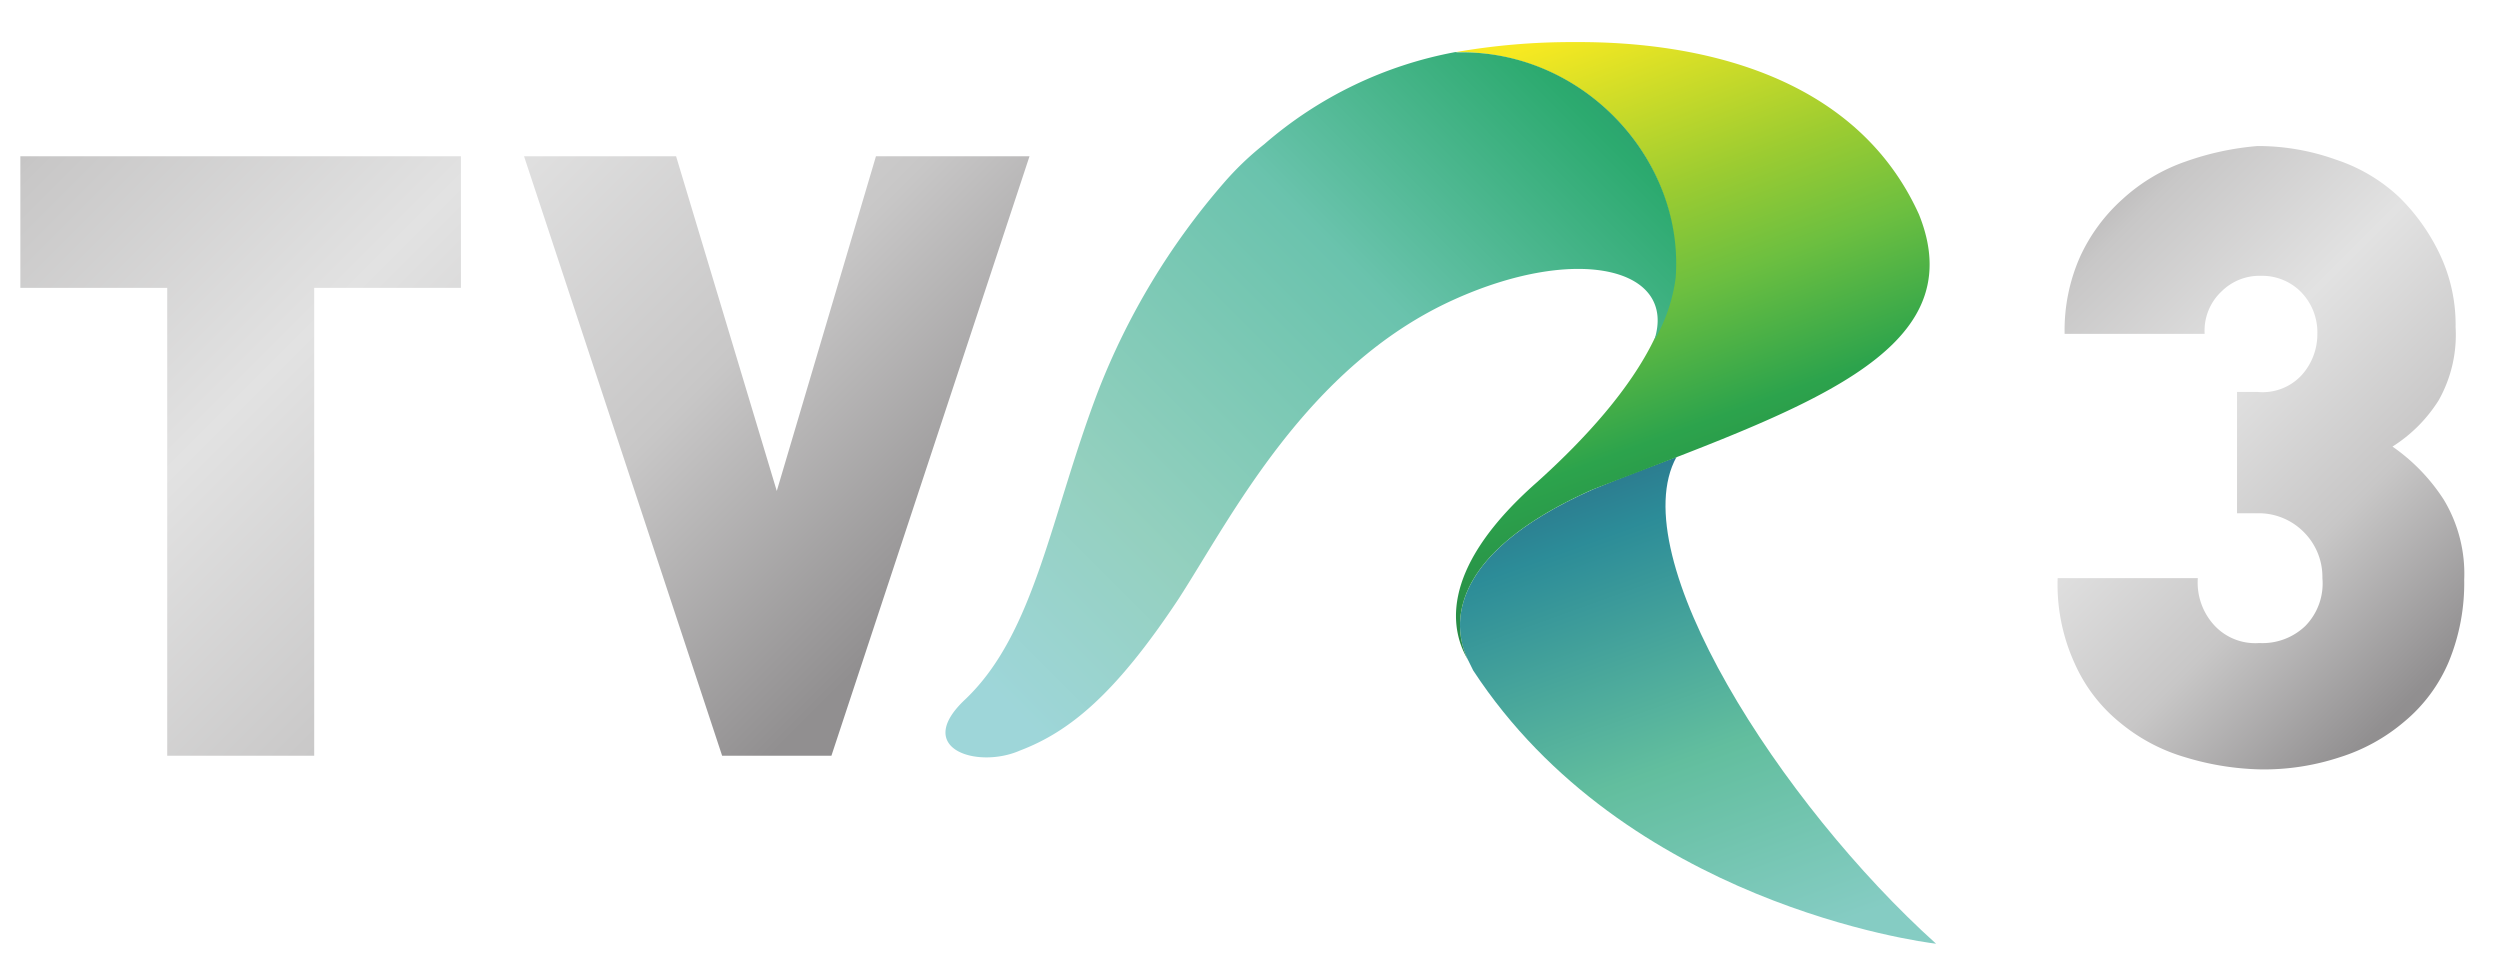 <svg id="svg8776" xmlns="http://www.w3.org/2000/svg" xmlns:xlink="http://www.w3.org/1999/xlink" viewBox="0 0 183 70"><defs><style>.cls-1{fill:url(#Dégradé_sans_nom);}.cls-2{fill:url(#Dégradé_sans_nom_2);}.cls-3{fill:url(#Dégradé_sans_nom_3);}.cls-4{fill:url(#Dégradé_sans_nom_4);}.cls-5{fill:url(#Dégradé_sans_nom_5);}</style><linearGradient id="Dégradé_sans_nom" x1="-839.34" y1="84.44" x2="-838.34" y2="84.44" gradientTransform="matrix(-64.47, -64.47, -64.47, 64.47, -48607.17, -59506.09)" gradientUnits="userSpaceOnUse"><stop offset="0" stop-color="#918f90"/><stop offset="0.25" stop-color="#c8c7c7"/><stop offset="0.5" stop-color="#e2e2e2"/><stop offset="0.75" stop-color="#c8c7c7"/><stop offset="1" stop-color="#918f90"/></linearGradient><linearGradient id="Dégradé_sans_nom_2" x1="-858.22" y1="77.89" x2="-856.78" y2="77.89" gradientTransform="matrix(-11.86, -32.59, -32.59, 11.86, -7512.67, -28823.15)" gradientUnits="userSpaceOnUse"><stop offset="0" stop-color="#85ccc3"/><stop offset="0.3" stop-color="#62be9e"/><stop offset="0.65" stop-color="#2c8c98"/><stop offset="1" stop-color="#2e4473"/></linearGradient><linearGradient id="Dégradé_sans_nom_3" x1="-794.84" y1="116.73" x2="-793.39" y2="116.73" gradientTransform="matrix(12.51, 34.36, 34.36, -12.51, 6042.87, 28775)" gradientUnits="userSpaceOnUse"><stop offset="0" stop-color="#f7e921"/><stop offset="0.25" stop-color="#9ccc31"/><stop offset="0.39" stop-color="#6cbf40"/><stop offset="0.57" stop-color="#2ca34c"/><stop offset="1" stop-color="#20623b"/></linearGradient><linearGradient id="Dégradé_sans_nom_4" x1="-823.04" y1="75.23" x2="-821.6" y2="75.23" gradientTransform="matrix(40.98, -40.98, -40.98, -40.98, 36884.24, -30593.41)" gradientUnits="userSpaceOnUse"><stop offset="0" stop-color="#9ed6d9"/><stop offset="0.19" stop-color="#94d0bf"/><stop offset="0.49" stop-color="#6ac3ad"/><stop offset="0.73" stop-color="#2caa6f"/><stop offset="1" stop-color="#216570"/></linearGradient><linearGradient id="Dégradé_sans_nom_5" x1="-849.76" y1="83.37" x2="-848.76" y2="83.37" gradientTransform="matrix(-37.01, -37.01, -37.01, 37.01, -28184.35, -34486.97)" xlink:href="#Dégradé_sans_nom"/></defs><g id="layer1"><g id="g8999"><g id="g9001"><g id="g9007"><g id="g9009"><path id="path9023" class="cls-1" d="M64.12,11.44l-7.26,24.5-7.37-24.5H38.36l14.5,43.88h8l14.5-43.88Zm-62.63,0v9.63H12.24V55.32H23V21.07H33.74V11.44Z"/></g></g></g></g><g id="g6470"><g id="g6472"><g id="g6478"><g id="g6480"><path id="path6492" class="cls-2" d="M116.59,35.83c-11.25,5-10.12,10.5-9.12,12.5h0l.37.75h0c11.13,17,32.75,19.87,33.88,20h0c-11.38-10.25-23-28.38-19-35.63h0c-2,.75-4,1.5-6.13,2.38"/></g></g></g></g><g id="g6494"><g id="g6496"><g id="g6502"><g id="g6504"><path id="path6520" class="cls-3" d="M115.22,3.08a49.42,49.42,0,0,0-8.75.75h0c9.25-.25,16.75,7.62,16.12,16.37h0a13.27,13.27,0,0,1-1.5,4.63h0c-1.75,3.62-5,7.25-8.62,10.5h0c-7.5,6.62-6.13,11.12-5,13h0c-1-2-2.13-7.5,9.12-12.5h0c15.13-5.88,28-9.88,23.88-20.13h0C135.72,5.2,123.84,3.08,115.59,3.08h-.37Z"/></g></g></g></g><g id="g6444"><g id="g6446"><g id="g6452"><g id="g6454"><path id="path6468" class="cls-4" d="M106.54,3.81a29.56,29.56,0,0,0-14,6.75,21.66,21.66,0,0,0-3,2.88,51.93,51.93,0,0,0-9.13,15.12c-3.5,9.13-4.62,17.75-9.75,22.63-3.87,3.62.88,5.12,4,3.75,3.63-1.38,7-4.13,11.63-11.13,3.87-6,9.37-17,20.12-21.87,9.13-4.13,16.42-2.27,14.67,3a12.29,12.29,0,0,0,1.58-4.61c.63-8.62-6.63-16.5-15.63-16.5h-.37"/></g></g></g></g><g id="g9097"><g id="g9099"><g id="g9105"><g id="g9107"><path id="path9121" class="cls-5" d="M160,11.82a13.23,13.23,0,0,0-4.62,2.75h0a12.81,12.81,0,0,0-3.13,4.25h0a13.27,13.27,0,0,0-1.12,5.62h10.25a3.94,3.94,0,0,1,1.25-3.12h0a3.94,3.94,0,0,1,2.87-1.13h0a4,4,0,0,1,2.88,1.13h0a4.22,4.22,0,0,1,1.25,3.12h0a4.47,4.47,0,0,1-1.13,3h0a3.89,3.89,0,0,1-3.25,1.25h-1.5v8.88h1.5a4.64,4.64,0,0,1,3.38,1.37h0A4.64,4.64,0,0,1,170,42.32h0a4.44,4.44,0,0,1-1.25,3.5h0a4.53,4.53,0,0,1-3.37,1.25h0a4.08,4.08,0,0,1-3.25-1.25h0a4.62,4.62,0,0,1-1.25-3.5H150.62a13.9,13.9,0,0,0,1.25,6.25h0a11.65,11.65,0,0,0,3.37,4.37h0a13.3,13.3,0,0,0,4.75,2.5h0a20.27,20.27,0,0,0,5.5.88h0a17.68,17.68,0,0,0,5.75-.88h0A13.48,13.48,0,0,0,176,52.82h0a11.49,11.49,0,0,0,3.25-4.38h0a15.11,15.11,0,0,0,1.13-6h0a10.5,10.5,0,0,0-1.5-5.87h0a13.86,13.86,0,0,0-3.75-3.88h0a10.84,10.84,0,0,0,3.37-3.37h0a9.77,9.77,0,0,0,1.25-5.38h0a12,12,0,0,0-1.12-5.25h0a14.62,14.62,0,0,0-3-4.25h0A12.41,12.41,0,0,0,171,11.69h0a16.9,16.9,0,0,0-5.75-1h0A20.8,20.8,0,0,0,160,11.82"/></g></g></g></g></g></svg>